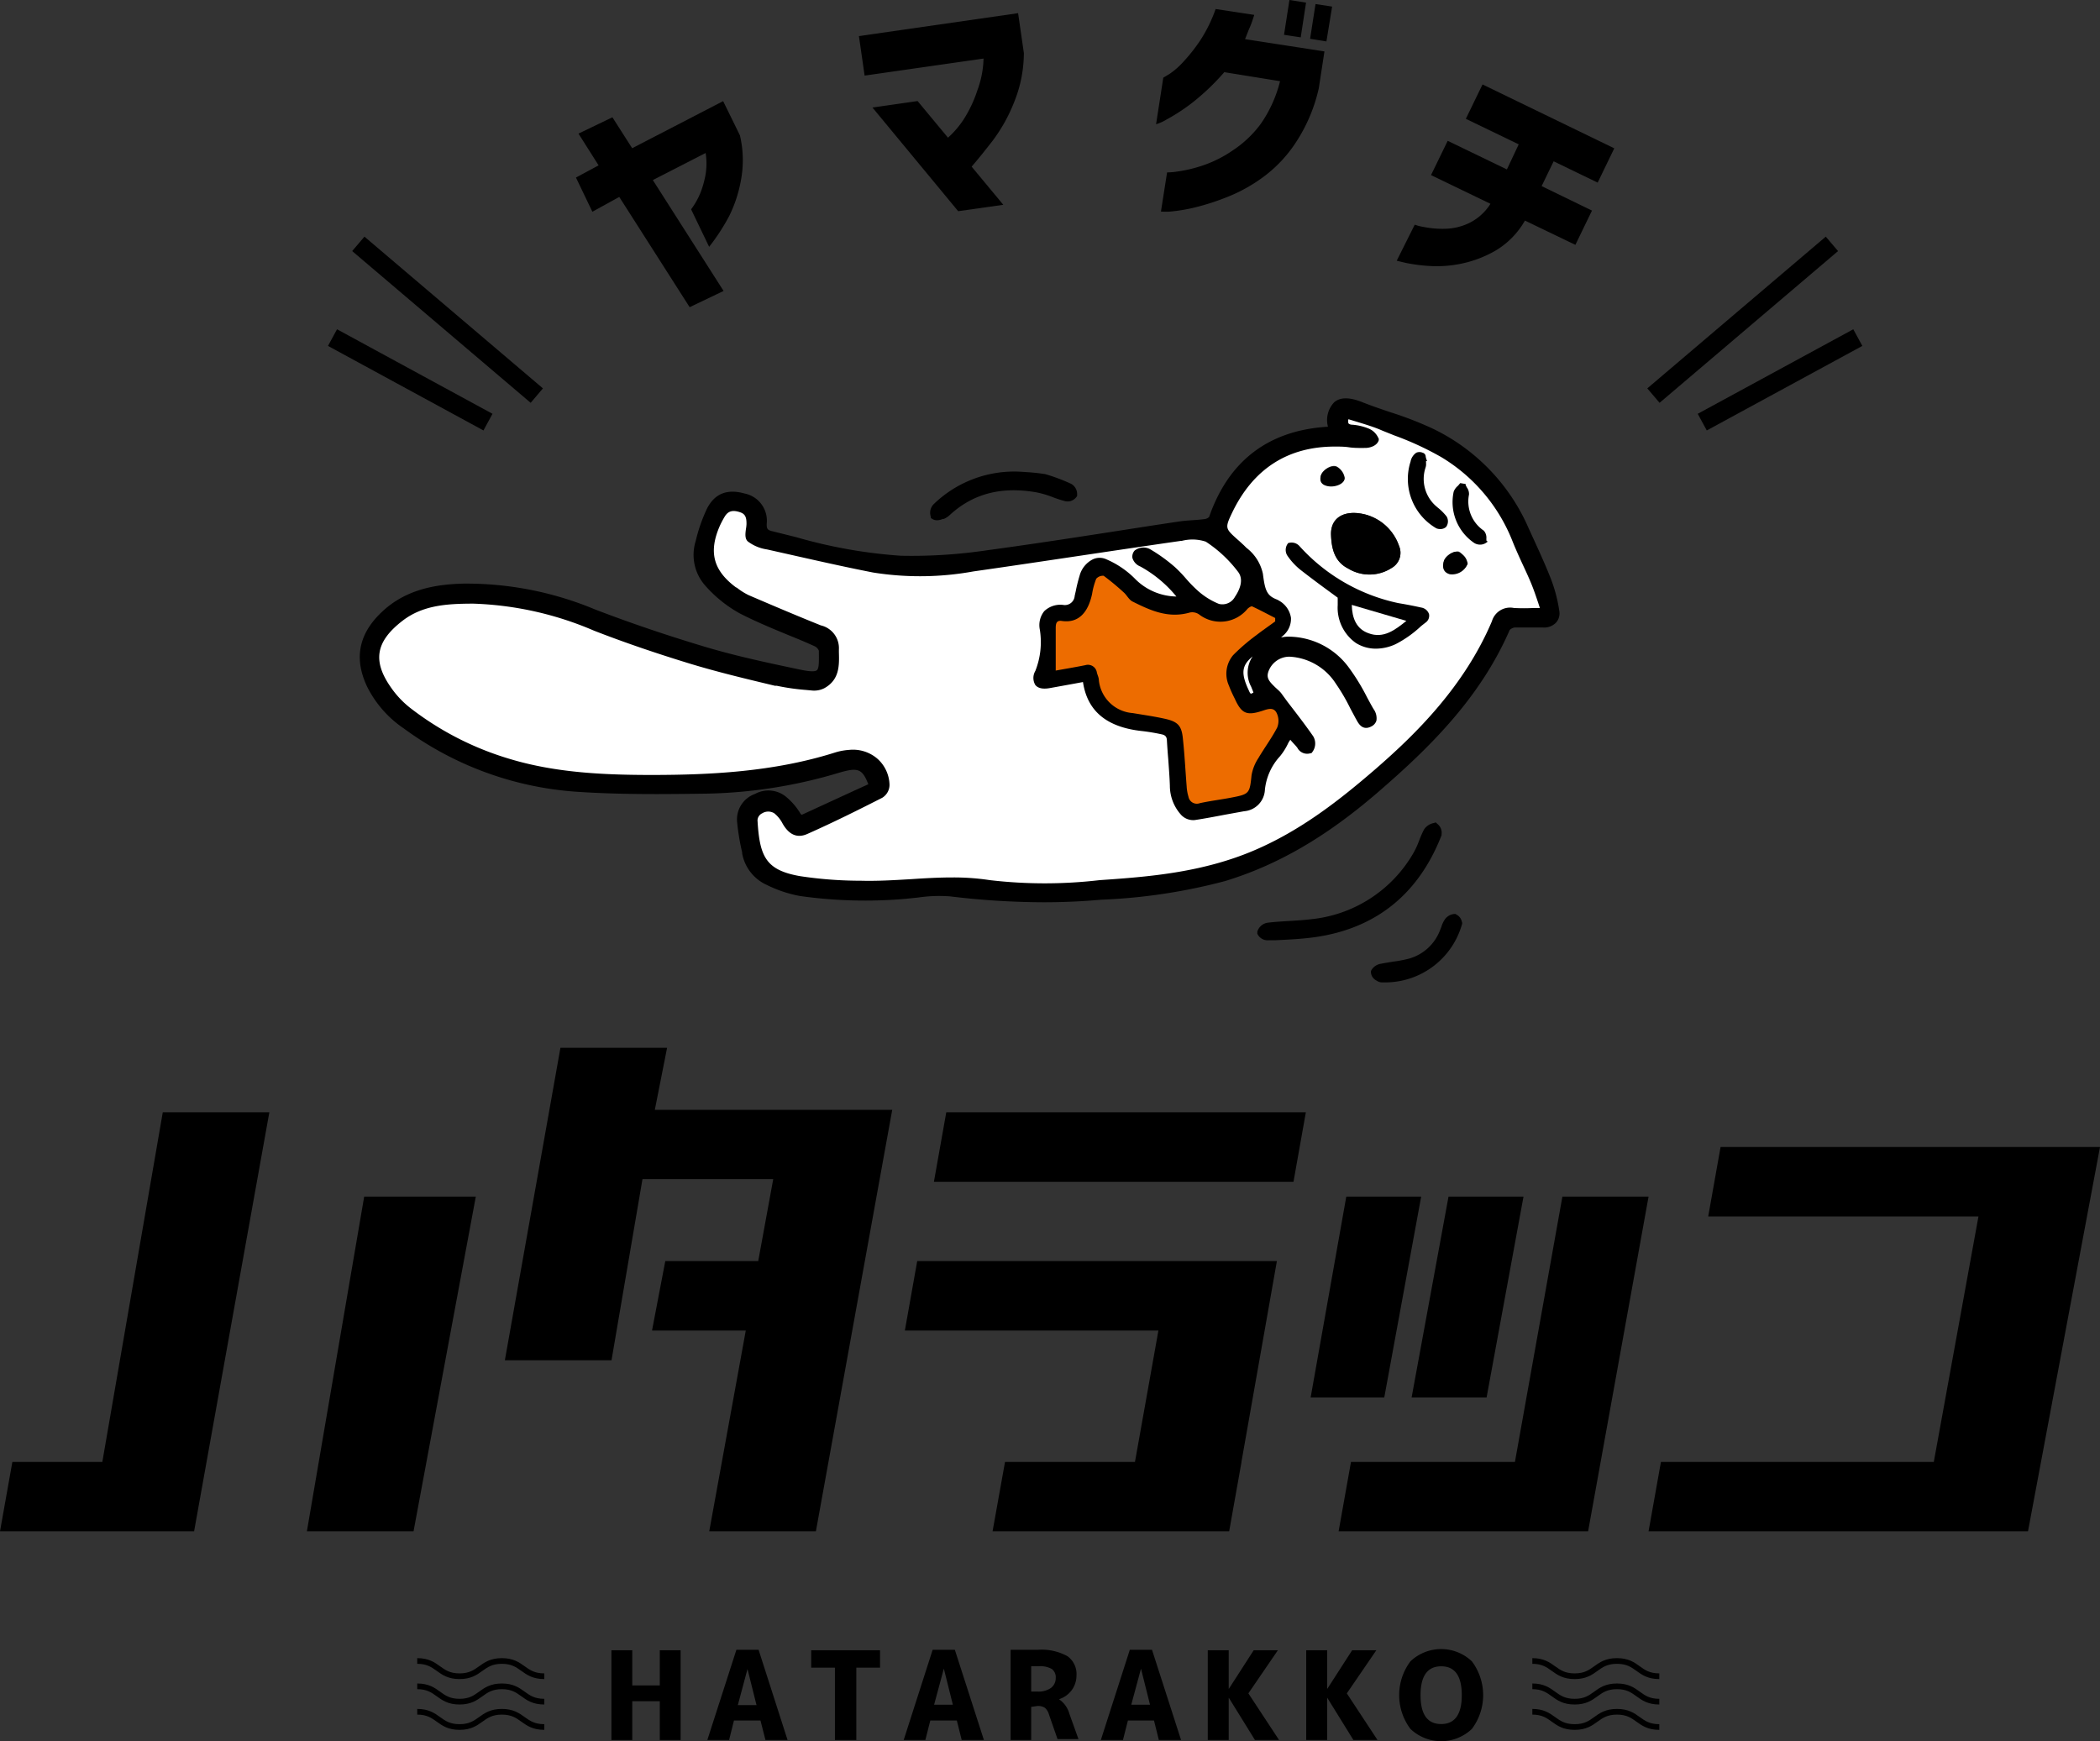 <svg xmlns="http://www.w3.org/2000/svg" viewBox="0 0 232.73 193"><rect x="0" y="0" width="232.73" height="193" fill="#333333" stroke="none"/><defs><style>.cls-1,.cls-2{fill:none;stroke:#000;stroke-miterlimit:10;}.cls-1{stroke-width:2.1px;}.cls-2{stroke-width:0.63px;}.cls-3{fill:#fff;}.cls-4{fill:#ed6c00;}</style></defs><g id="レイヤー_2" data-name="レイヤー 2"><g id="text"><g id="ロゴ"><g id="ベクトルスマートオブジェクト_画像" data-name="ベクトルスマートオブジェクト 画像"><path d="M65.65,23.47l-1.82-3.79,2.51-1.35-2.23-3.52L67.87,13l2.19,3.43,10.08-5.22L82,15a12,12,0,0,1,.11,5,14.82,14.82,0,0,1-1.28,3.91,22.88,22.88,0,0,1-2.24,3.45l-2-4.16a8.14,8.14,0,0,0,1.06-1.89,10.83,10.83,0,0,0,.55-2,7.36,7.36,0,0,0,0-2.35l-5.85,3,7.84,12.29-3.76,1.8-7.8-12.22Z"/><path d="M95.82,8.38,95.19,4l17.64-2.54.64,4.42a14.66,14.66,0,0,1-1.09,5.47A18.16,18.16,0,0,1,110,15.61c-.88,1.13-1.65,2.09-2.32,2.86l3.51,4.23-5,.71L96.69,11.92l5-.72,3.37,4.06a10.23,10.23,0,0,0,1.72-2A14,14,0,0,0,108.32,10,10.82,10.82,0,0,0,109,6.49Z"/><path d="M139,1.65c-.15.48-.32,1-.5,1.4s-.35.88-.52,1.29l8.8,1.36-.63,4.1a18.1,18.1,0,0,1-2.48,5.9A14.84,14.84,0,0,1,140,19.62a17.59,17.59,0,0,1-4,2.22A26.84,26.84,0,0,1,132.4,23a19.11,19.11,0,0,1-2.69.45,7.44,7.44,0,0,1-1.05,0l.68-4.34a7.27,7.27,0,0,0,1.09-.09,15.45,15.45,0,0,0,2.69-.62,13.36,13.36,0,0,0,3.47-1.71,12.16,12.16,0,0,0,3.16-3A14.31,14.31,0,0,0,141.86,9l-6.18-1a25.65,25.65,0,0,1-3.63,3.45,20.8,20.8,0,0,1-2.79,1.81,4.85,4.85,0,0,1-1.14.51l.8-5.16s.25-.14.68-.41a8.29,8.29,0,0,0,1.57-1.38A18.61,18.61,0,0,0,133,4.5,16,16,0,0,0,134.72,1Zm3.3,2.21.6-3.86,1.84.29-.59,3.85Zm2.89.44.6-3.85,1.84.28L147,4.59Z"/><path d="M158.59,19.41l1.85-3.8L167,18.78,168.31,16l-5.86-2.83,1.85-3.81,14.6,7.08-1.84,3.8-4.88-2.36-1.33,2.75,5.58,2.71-1.84,3.8L169,24.45a9.12,9.12,0,0,1-3.31,3.36,12.84,12.84,0,0,1-3.81,1.43,13.3,13.3,0,0,1-3.49.24,18.48,18.48,0,0,1-2.6-.34l-1-.24,2-4a4.83,4.83,0,0,0,1,.26,10.6,10.6,0,0,0,2.28.2,6.48,6.48,0,0,0,2.71-.62,5.83,5.83,0,0,0,2.4-2.15Z"/><line class="cls-1" x1="39.71" y1="27.03" x2="59.49" y2="43.85"/><line class="cls-1" x1="36.85" y1="37.42" x2="54.08" y2="46.79"/><line class="cls-1" x1="203.02" y1="27.03" x2="183.24" y2="43.85"/><line class="cls-1" x1="205.89" y1="37.42" x2="188.65" y2="46.79"/><polygon points="73.12 188.57 70.07 188.57 70.07 192.87 67.76 192.87 67.76 182.92 70.07 182.92 70.07 186.82 73.12 186.82 73.12 182.92 75.43 182.92 75.43 192.87 73.12 192.87 73.12 188.57"/><path d="M78.39,192.87l3.22-10h2.46l3.21,10H84.83l-.55-2.16H81.34l-.54,2.16ZM81.77,189h2.07l-1-4h0Z"/><polygon points="97.53 182.92 97.53 184.85 94.9 184.85 94.9 192.87 92.53 192.87 92.53 184.85 89.9 184.85 89.9 182.92 97.53 182.92"/><path d="M100.15,192.87l3.21-10h2.46l3.22,10h-2.46l-.54-2.16H103.1l-.55,2.16Zm3.37-3.91h2.08l-1-4h0Z"/><path d="M114.28,189.2v3.67H112v-10h3a5.94,5.94,0,0,1,3.3.71,2.42,2.42,0,0,1,1,2.13,2.77,2.77,0,0,1-.53,1.64,2.86,2.86,0,0,1-1.41,1v0a2.86,2.86,0,0,1,1.16,1.63l1,2.79H117.2l-.94-2.7a1.56,1.56,0,0,0-.46-.77,1.4,1.4,0,0,0-.85-.2Zm.85-4.51h-.85v2.81H115a2.38,2.38,0,0,0,1.47-.4A1.36,1.36,0,0,0,117,186a1.14,1.14,0,0,0-.43-1,2.61,2.61,0,0,0-1.44-.31"/><path d="M122,192.87l3.21-10h2.46l3.22,10h-2.46l-.54-2.16H125l-.55,2.16Zm3.37-3.91h2.08l-1-4h0Z"/><polygon points="136.17 182.92 136.17 187.19 136.19 187.19 138.94 182.92 141.62 182.92 138.35 187.7 141.75 192.87 139.08 192.87 136.19 188.2 136.17 188.2 136.17 192.87 133.85 192.87 133.85 182.92 136.17 182.92"/><polygon points="147.08 182.92 147.08 187.19 147.1 187.19 149.85 182.92 152.53 182.92 149.26 187.7 152.66 192.87 149.99 192.87 147.1 188.2 147.08 188.2 147.08 192.87 144.76 192.87 144.76 182.92 147.08 182.92"/><path d="M163.12,191.64a4.94,4.94,0,0,1-6.81,0,6.24,6.24,0,0,1,0-7.49,4.94,4.94,0,0,1,6.81,0,6.24,6.24,0,0,1,0,7.49M162,187.9c0-2.13-.76-3.2-2.28-3.2s-2.29,1.07-2.29,3.2.76,3.2,2.29,3.2S162,190,162,187.9"/><path class="cls-2" d="M46.24,184.11c2.35,0,2.35,1.69,4.69,1.69s2.35-1.69,4.69-1.69,2.35,1.69,4.7,1.69"/><path class="cls-2" d="M46.24,186.92c2.35,0,2.35,1.7,4.69,1.7s2.35-1.7,4.69-1.7,2.35,1.7,4.7,1.7"/><path class="cls-2" d="M46.24,189.74c2.35,0,2.35,1.69,4.69,1.69s2.35-1.69,4.69-1.69,2.35,1.69,4.7,1.69"/><path class="cls-2" d="M169.82,184.11c2.34,0,2.34,1.69,4.69,1.69s2.34-1.69,4.69-1.69,2.34,1.69,4.69,1.69"/><path class="cls-2" d="M169.82,186.92c2.34,0,2.34,1.7,4.69,1.7s2.34-1.7,4.69-1.7,2.34,1.7,4.69,1.7"/><path class="cls-2" d="M169.82,189.74c2.34,0,2.34,1.69,4.69,1.69s2.34-1.69,4.69-1.69,2.34,1.69,4.69,1.69"/><path class="cls-3" d="M131.15,66.5a6.59,6.59,0,0,1-5.6-1.9,9.76,9.76,0,0,0-3.11-2.22c-1-.47-2,.26-2.4,1.54-.23.72-.36,1.46-.53,2.19a1.5,1.5,0,0,1-1.72,1.34c-1.58,0-2.33.72-2.14,2.28a9.1,9.1,0,0,1-.52,4.78c-.46,1.11,0,1.53,1.15,1.32s2.66-.48,4.1-.74c.38,3.77,2.85,5.13,6.19,5.5.75.08,1.49.22,2.22.36a1,1,0,0,1,1,1.06c.09,1.68.27,3.35.33,5a4.45,4.45,0,0,0,1.17,3,1.43,1.43,0,0,0,1.1.4c1.83-.28,3.64-.66,5.47-1a2.08,2.08,0,0,0,1.95-2,6.91,6.91,0,0,1,1.78-4,14.72,14.72,0,0,0,1.39-2.43A7.38,7.38,0,0,0,144,82.52a1.4,1.4,0,0,0,1,.52.78.78,0,0,0,.24-.2,1.09,1.09,0,0,0-.05-1c-1.13-1.63-2.36-3.19-3.57-4.76a3.72,3.72,0,0,0-.49-.48c-.63-.62-1.34-1.23-1-2.25a2.88,2.88,0,0,1,2.76-2,7,7,0,0,1,5.47,3.15,39.26,39.26,0,0,1,2.22,3.9c.26.46.49,1,1.15.71s.35-.9.09-1.36a39.28,39.28,0,0,0-2.63-4.44A8,8,0,0,0,142.75,71a4.17,4.17,0,0,0-4.06,3.54,3.81,3.81,0,0,0,1.14,2.56c-.55.37-1.52.78-1.78-.26-1.16-2.46-.86-3.54,1.47-5a15.64,15.64,0,0,0,2.3-1.63c1.21-1.13,1-2.45-.48-3.32l-.06,0a4.64,4.64,0,0,1-1.81-1.11,2.44,2.44,0,0,1,0-.81,4,4,0,0,0-.32-2,5.63,5.63,0,0,0-1.66-2.22c-.23-.23-.48-.44-.72-.66-1.45-1.3-1.55-1.57-.69-3.37,2.36-5,6.23-7.63,11.79-7.63,1.14,0,2.27.17,3.41.15a1.13,1.13,0,0,0,.93-.6,1.41,1.41,0,0,0-.76-.73,5.35,5.35,0,0,0-1.59-.37c-1-.09-1-.69-.76-1.57,1.45.47,2.89.84,4.26,1.4a45.47,45.47,0,0,1,6.55,3,19.45,19.45,0,0,1,8.1,9.62c.63,1.57,1.41,3.09,2.06,4.65.41,1,.71,2,1.14,3.23-1.29,0-2.37.06-3.44,0a1.69,1.69,0,0,0-2,1.21c-2.82,6.67-7.58,11.82-13,16.49-4.2,3.65-8.56,7-13.75,9.19s-10.45,2.88-15.88,3.27c-4.51.32-9,.77-13.52,0-4.83-.77-9.6.24-14.39.07a49.89,49.89,0,0,1-6.7-.54c-4-.72-4.79-2.48-5-6.58-.06-1.11,1.58-1.8,2.53-1.09a4.15,4.15,0,0,1,1,1.25c.56,1,1.23,1.44,2.23,1,2.78-1.26,5.53-2.61,8.27-4a1.3,1.3,0,0,0,.57-1,3.53,3.53,0,0,0-4-3.45,6.9,6.9,0,0,0-1.44.26c-6.63,2.06-13.45,2.46-20.34,2.47-5.42,0-10.81-.21-16-1.81A34.06,34.06,0,0,1,45.49,79a14.15,14.15,0,0,1-2.4-2.43c-2.33-3.25-1.83-5.71,1.29-8.11,2.35-1.81,5.17-2,8-2a36.87,36.87,0,0,1,13.64,3c3.49,1.36,7,2.55,10.62,3.65,3.14,1,6.35,1.72,9.56,2.48a29.35,29.35,0,0,0,3.86.52A2,2,0,0,0,91.18,76c1.57-.87,1.41-2.43,1.38-3.88s-.51-1.79-1.74-2.29c-2.68-1.08-5.34-2.21-8-3.35a8.51,8.51,0,0,1-1.47-.94c-2.68-2-3.28-4.23-2-7.29A12,12,0,0,1,80,57.09a1.67,1.67,0,0,1,2.21-.67c.84.28,1,.94,1,1.7,0,.56-.26,1.37,0,1.63a4.33,4.33,0,0,0,1.93.78c3.91.88,7.82,1.78,11.75,2.56a32.59,32.59,0,0,0,11-.13c7.66-1.09,15.3-2.28,23-3.38,1-.15,2.33-.36,3.09.12a15,15,0,0,1,3.66,3.4c.8,1,.4,2.25-.3,3.29a2,2,0,0,1-2.26,1,8.64,8.64,0,0,1-2.57-1.64C131.52,65,130.83,64,130,63.2a17,17,0,0,0-2.7-1.89,1.25,1.25,0,0,0-1.18,0c-.41.51,0,.88.5,1.13a14.55,14.55,0,0,1,4.57,4m17.33-.3c0,.28-.06.6-.06.92,0,3.57,3,5.63,6.19,4.13a15.2,15.2,0,0,0,3.26-2.43c.56-.48.33-1.09-.43-1.27s-1.66-.34-2.5-.5a20.66,20.66,0,0,1-11-6.35c-.21-.22-.65-.22-1-.32,0,.37-.27.86-.11,1.1A6.44,6.44,0,0,0,144.24,63c1.38,1.09,2.81,2.1,4.24,3.16M151.19,57c-2.24-.52-3.76.4-3.68,2.31.06,1.5.38,2.94,1.9,3.71a4.52,4.52,0,0,0,4.81-.06,1.93,1.93,0,0,0,.83-2.44A5.42,5.42,0,0,0,151.19,57m6.63-5.3c.1,0-.3-.62-.2-.65-.16-.45.29-.62,0-.73-.77-.28-.93.47-1.12,1a6.06,6.06,0,0,0,2.8,7,.9.9,0,0,0,.85-.11.91.91,0,0,0,0-.85A8.09,8.09,0,0,0,159,56.2a4.28,4.28,0,0,1-1.16-4.46m4.36,2.12-.36-.06c-.21.26-.53.49-.62.79A5.22,5.22,0,0,0,163.4,60c.28.16.75,0,1.13-.06-.09-.34-.06-.81-.27-1a4.11,4.11,0,0,1-1.72-4.18c.05-.28-.23-.63-.36-.94m.48,8.6c-.3-.43-.51-1-.91-1.24s-1.55.36-1.73,1-.05,1.18.66,1.39a1.85,1.85,0,0,0,2-1.19m-15.55-8.58c.83.19,1.94-.26,1.89-.88a1.75,1.75,0,0,0-.86-1.2c-.56-.3-1.63.37-1.77,1s.14,1,.74,1.11"/><path d="M172.82,67.81a16.55,16.55,0,0,0-.95-3.66c-.53-1.36-1.14-2.7-1.73-4l-.71-1.55a21.9,21.9,0,0,0-10.67-11.1,39.11,39.11,0,0,0-4.71-1.82c-1-.34-2.07-.7-3.07-1.1-1.4-.56-2.44-.57-3.11,0a2.85,2.85,0,0,0-.7,2.72c-6.56.39-11,3.75-13.17,10a.86.86,0,0,1-.45.23c-.45.06-.92.1-1.38.13s-1,.07-1.53.15c-2.37.35-4.73.72-7.1,1.09-4.65.72-9.45,1.46-14.19,2.1a56.89,56.89,0,0,1-9.53.6,55.22,55.22,0,0,1-11.59-2.06l-2.61-.65c-.56-.13-.66-.26-.65-.82a3.08,3.08,0,0,0-2.46-3.37c-1.92-.53-3.27,0-4.13,1.62a17.78,17.78,0,0,0-1.28,3.65,5.13,5.13,0,0,0,1.11,5A14.31,14.31,0,0,0,82,68c1.75.9,3.59,1.66,5.38,2.4,1,.4,2,.82,2.94,1.25a.94.94,0,0,1,.43.48c0,.95.06,1.93-.22,2.16s-1.15.08-1.93-.08c-3.4-.72-6.91-1.46-10.28-2.46-4.3-1.28-8.45-2.69-12.36-4.19a37,37,0,0,0-14.61-2.87c-2.54.07-5.79.44-8.49,2.66-3,2.52-3.76,5.38-2.19,8.73a12.12,12.12,0,0,0,4.09,4.67,36.51,36.51,0,0,0,19,7c5,.35,10.05.28,14.55.22A54.26,54.26,0,0,0,93,85.65c2.06-.6,2.55-.47,3.23,1.28l-1.56.71L89,90.25a.62.62,0,0,1-.17.06h0a.77.77,0,0,1-.2-.26,7.24,7.24,0,0,0-1.4-1.63A3.08,3.08,0,0,0,83.68,88a3,3,0,0,0-2,3,24.9,24.9,0,0,0,.57,3.49l0,.11a4.76,4.76,0,0,0,2.73,3.49,13.88,13.88,0,0,0,3.7,1.23,51.64,51.64,0,0,0,11.67.31l1.37-.14a16.08,16.08,0,0,1,3.59-.13,87.75,87.75,0,0,0,10.34.65c1.87,0,3.7-.07,5.5-.21l.86-.07a63.19,63.19,0,0,0,13.76-2.07c5.84-1.78,11.22-4.91,16.92-9.83s11.33-10.43,14.62-18a1,1,0,0,1,.58-.28c.67,0,1.37,0,2.05,0l1,0a1.83,1.83,0,0,0,1.47-.5A1.51,1.51,0,0,0,172.82,67.81ZM98.58,87a4,4,0,0,0-1.32-2.88,4.14,4.14,0,0,0-3.15-1,6.76,6.76,0,0,0-1.53.28C85.7,85.59,78.5,85.89,72.37,85.9c-5.19,0-10.68-.2-15.92-1.79a33.55,33.55,0,0,1-11-5.65,10.37,10.37,0,0,1-2.06-2.17c-2.14-3-1.78-5.17,1.23-7.49,2.25-1.73,4.94-1.88,7.74-1.89h.08a36.77,36.77,0,0,1,13.4,3c3.21,1.25,6.69,2.45,10.65,3.66,3.09.94,6.29,1.7,9.38,2.44l.2,0a24.82,24.82,0,0,0,3.29.47l.63.06a2.48,2.48,0,0,0,1.37-.26c1.7-.94,1.65-2.55,1.61-4v-.29a2.59,2.59,0,0,0-2-2.67c-2.32-.93-4.86-2-8-3.35a7.17,7.17,0,0,1-1.34-.85l-.05,0c-2.52-1.87-3.07-3.9-1.83-6.78a10.32,10.32,0,0,1,.56-1.07c.38-.63.88-.77,1.71-.49.54.18.72.52.71,1.3a3.87,3.87,0,0,1-.06.54c-.07.53-.14,1.07.2,1.39a4.61,4.61,0,0,0,2.13.89l1.69.38c3.29.74,6.7,1.52,10.07,2.18a33.08,33.08,0,0,0,11.11-.12c4-.57,8-1.17,11.89-1.75,3.62-.54,7.37-1.1,11.06-1.63l.12,0a4.71,4.71,0,0,1,2.69.08,14.19,14.19,0,0,1,3.55,3.31c.7.87.22,2-.31,2.79a1.58,1.58,0,0,1-1.78.8,8,8,0,0,1-2.44-1.55,14.42,14.42,0,0,1-1.21-1.25,14.58,14.58,0,0,0-1.22-1.27,18.12,18.12,0,0,0-2.77-2,1.59,1.59,0,0,0-1.71.16,1,1,0,0,0-.24.82,1.47,1.47,0,0,0,.87.94,13.56,13.56,0,0,1,4,3.33,6.59,6.59,0,0,1-4.49-1.87A10,10,0,0,0,122.62,62a1.77,1.77,0,0,0-1.51,0,2.85,2.85,0,0,0-1.47,1.83,17.37,17.37,0,0,0-.42,1.69l-.12.53a1.09,1.09,0,0,1-1.29,1,2.58,2.58,0,0,0-2.08.69,2.47,2.47,0,0,0-.49,2.06,8.7,8.7,0,0,1-.5,4.57,1.52,1.52,0,0,0,0,1.56c.3.36.82.48,1.61.34l2.76-.5.91-.17c.48,3.22,2.62,5,6.51,5.43a21.52,21.52,0,0,1,2.18.36c.42.08.59.26.61.66q.06,1.05.15,2.1c.07,1,.15,2,.18,2.93a4.81,4.81,0,0,0,1.29,3.29,1.84,1.84,0,0,0,1.46.53c1.13-.17,2.28-.39,3.38-.6l2.1-.38a2.5,2.5,0,0,0,2.3-2.36,6.45,6.45,0,0,1,1.68-3.74,6.91,6.91,0,0,0,.91-1.46A3,3,0,0,1,143,82c.13.16.26.3.38.43s.22.23.33.37l.07.09a1.22,1.22,0,0,0,1.46.6l.09,0,.06-.07a1.57,1.57,0,0,0,.15-1.8c-.91-1.31-1.9-2.59-2.85-3.82l-.73-1a3.4,3.4,0,0,0-.38-.38l-.15-.14-.11-.1c-.63-.62-1-1-.76-1.71a2.47,2.47,0,0,1,2.36-1.68,6.49,6.49,0,0,1,5.13,3,21,21,0,0,1,1.59,2.72l.61,1.14.07.12c.22.41.67,1.26,1.64.76a1.08,1.08,0,0,0,.58-.65,1.73,1.73,0,0,0-.32-1.29c-.25-.42-.48-.86-.72-1.3a23.21,23.21,0,0,0-1.94-3.19,8.35,8.35,0,0,0-6.76-3.53h0a3.84,3.84,0,0,0-.83.09l.2-.18a2.43,2.43,0,0,0,.9-2,2.63,2.63,0,0,0-1.36-1.92,1.06,1.06,0,0,0-.21-.11c-1.1-.43-1.31-1-1.54-2.85a4.91,4.91,0,0,0-1.83-2.88l-.28-.28-.51-.47-.23-.2c-1.3-1.17-1.37-1.24-.59-2.88,2.33-4.9,6.17-7.39,11.41-7.39h0c.52,0,1.06,0,1.58.08s1.22.08,1.83.07c.42,0,1.27-.2,1.46-.86l0-.16-.08-.15a2,2,0,0,0-1.1-1,6.06,6.06,0,0,0-1.71-.4c-.25,0-.42-.08-.47-.16a.79.79,0,0,1,0-.45l.93.28c1,.31,1.95.59,2.87,1l1.3.52a33.54,33.54,0,0,1,5.19,2.4,19,19,0,0,1,7.93,9.42c.35.86.74,1.72,1.12,2.54s.65,1.4.94,2.11.49,1.32.75,2.08c.06.19.12.38.19.57H170a20.34,20.34,0,0,1-2.23,0,2.1,2.1,0,0,0-2.43,1.47c-3.07,7.25-8.48,12.54-12.85,16.34-3.93,3.4-8.3,6.87-13.64,9.12S128,97.12,123.14,97.47l-1.29.09a52.44,52.44,0,0,1-12.14,0,26.68,26.68,0,0,0-4.17-.3c-1.55,0-3.08.09-4.58.19-1.87.11-3.79.23-5.69.17l-.4,0a44.88,44.88,0,0,1-6.24-.51c-3.74-.67-4.45-2.13-4.68-6.19a.9.9,0,0,1,.52-.77,1.27,1.27,0,0,1,1.34,0,3.55,3.55,0,0,1,.91,1.12c.72,1.28,1.65,1.67,2.77,1.16,3-1.33,5.84-2.76,8.28-4A1.69,1.69,0,0,0,98.58,87Zm40.08-10.88c.08.21.17.41.25.64a.71.71,0,0,1-.28.13s-.08,0-.2-.29c-.9-1.9-.88-2.8.39-3.84a3.25,3.25,0,0,0-.16,3.36Zm1.74-7.2c-.48.34-1,.7-1.45,1.08l-.54.42a15.66,15.66,0,0,0-2.08,1.83,3.57,3.57,0,0,0-.55,3.83,11.28,11.28,0,0,0,.46,1.06l.18.4c.84,1.85,1.65,2.2,3.58,1.57l.05,0c.82-.27.93-.21,1.06.14a1.65,1.65,0,0,1,0,1.15c-.34.64-.75,1.28-1.15,1.9s-.63,1-.92,1.46a5.46,5.46,0,0,0-.82,2.08c-.18,1.77-.18,1.77-1.85,2.09l-1.45.25c-.69.11-1.41.22-2.11.38-.44.1-.62,0-.76-.44a4.62,4.62,0,0,1-.18-1.05c0-.65-.1-1.29-.14-1.94-.08-1.11-.16-2.26-.28-3.39a2.42,2.42,0,0,0-2.28-2.54c-.95-.21-1.92-.36-2.86-.52l-.72-.11a3.69,3.69,0,0,1-3.41-3.3,4.43,4.43,0,0,0-.13-.55l-.09-.33a1.33,1.33,0,0,0-1.35-1.18,2.22,2.22,0,0,0-.43,0c-.8.17-1.61.31-2.38.45l-.4.07V69.64c0-.13,0-.35,0-.39a.42.42,0,0,1,.19,0c2,.28,3.31-.91,3.82-3.37l0-.18a6.85,6.85,0,0,1,.38-1.37.86.86,0,0,1,.29-.13c.7.51,1.36,1.09,2.09,1.73a3,3,0,0,1,.32.37,2.46,2.46,0,0,0,.7.66c2,1.06,4.2,2,6.74,1.27a1,1,0,0,1,.61.17,4.26,4.26,0,0,0,5.88-.67,1,1,0,0,1,.18-.13c.6.28,1.2.59,1.79.9l.31.16Z"/><path d="M159.3,91.33l-.18-.17-.23.07a1.67,1.67,0,0,0-1.09.74,11.84,11.84,0,0,0-.53,1.22,9.57,9.57,0,0,1-.61,1.33,14.79,14.79,0,0,1-11.36,7.37c-.82.1-1.66.15-2.48.2s-1.51.09-2.27.18a1.41,1.41,0,0,0-1.21,1l0,.11,0,.11a1.24,1.24,0,0,0,1.25.73h.09l.65,0c1.49-.07,3-.14,4.53-.36,6.71-1,11.38-4.81,13.9-11.28l0-.1A1.24,1.24,0,0,0,159.3,91.33Z"/><path d="M118.73,53.64a20.77,20.77,0,0,0-2.94-1.1l-.06,0c-.91-.14-1.61-.19-2.59-.25a12.82,12.82,0,0,0-9.64,3.57,1.35,1.35,0,0,0-.34,1.43l0,.13.11.07a1,1,0,0,0,.58.18,1.77,1.77,0,0,0,.64-.15l.11,0a2.42,2.42,0,0,0,.77-.54l.14-.12c2.52-2.19,5.58-2.94,9.33-2.29a10.48,10.48,0,0,1,1.78.52,14,14,0,0,0,1.34.44,1.2,1.2,0,0,0,1.32-.43l.09-.11v-.14A1.31,1.31,0,0,0,118.73,53.64Z"/><path d="M162,102.14a1.12,1.12,0,0,0-.57-.75l-.12-.08-.15,0a1.43,1.43,0,0,0-1,.55,3,3,0,0,0-.42.87l-.12.3a5.17,5.17,0,0,1-3.44,3.22,14,14,0,0,1-1.78.34c-.43.07-.88.14-1.32.23a1.49,1.49,0,0,0-1.1.72l-.05.11v.12a1.1,1.1,0,0,0,.6.91l.12.07a1,1,0,0,0,.59.14h.5a8.84,8.84,0,0,0,8.3-6.5l0-.13Z"/><path class="cls-4" d="M117,74.27V69.72c0-.48,0-1,.68-.89,1.93.28,2.94-1.06,3.35-3a7.87,7.87,0,0,1,.46-1.68,1,1,0,0,1,.82-.33,27.49,27.49,0,0,1,2.21,1.83c.34.29.56.77.94,1,2,1,4,1.94,6.42,1.24a1.32,1.32,0,0,1,1,.21,3.87,3.87,0,0,0,5.37-.61c.14-.14.41-.32.53-.27.86.4,1.69.85,2.54,1.28,0,.13,0,.26,0,.38-.69.51-1.41,1-2.08,1.52a21.82,21.82,0,0,0-2.57,2.21,3.2,3.2,0,0,0-.47,3.4c.18.49.42,1,.64,1.43.75,1.66,1.31,1.92,3.06,1.35.66-.22,1.32-.46,1.64.37a2,2,0,0,1,0,1.49c-.61,1.17-1.41,2.24-2.08,3.38a5,5,0,0,0-.76,1.91c-.2,2-.25,2.09-2.19,2.46-1.18.23-2.38.37-3.55.63a.94.94,0,0,1-1.25-.72,4.87,4.87,0,0,1-.2-1.14c-.14-1.78-.23-3.56-.42-5.32-.14-1.41-.55-1.86-2-2.18-1.17-.26-2.37-.43-3.56-.63a4.07,4.07,0,0,1-3.75-3.64c0-.29-.15-.57-.22-.85a1,1,0,0,0-1.28-.82c-1.14.23-2.29.42-3.29.6"/><path d="M158.37,68.07a1.09,1.09,0,0,0-.88-.73c-.66-.15-1.33-.28-2-.4l-.53-.09a20.45,20.45,0,0,1-10.93-6.3,1.17,1.17,0,0,0-1.19-.37h-.06l0,0a1.18,1.18,0,0,0-.14,1.36,7.1,7.1,0,0,0,1.48,1.62c1,.78,2,1.53,3,2.26l1.13.83a.76.76,0,0,0,0,.15c0,.22,0,.44,0,.67a4.78,4.78,0,0,0,2,4.19,4.11,4.11,0,0,0,2.24.64,5.23,5.23,0,0,0,2.2-.51,12.33,12.33,0,0,0,2.81-2L158,69A.92.92,0,0,0,158.37,68.07Zm-3,.84c-1.16.93-2.28,1.58-3.69,1.08a2.66,2.66,0,0,1-1.7-2.66Z"/><path d="M151.19,57a5.42,5.42,0,0,1,3.86,3.52,1.93,1.93,0,0,1-.83,2.44,4.52,4.52,0,0,1-4.81.06c-1.52-.77-1.84-2.21-1.9-3.71-.08-1.91,1.44-2.83,3.68-2.31"/><path d="M160.32,57.25a6,6,0,0,0-1-1l-.24-.21a4,4,0,0,1-1.1-4.2,1.15,1.15,0,0,0,.06-.5v-.23l.11,0-.07-.2a1.61,1.61,0,0,1-.08-.32.45.45,0,0,0-.34-.41.89.89,0,0,0-.7,0,1.54,1.54,0,0,0-.64,1l-.05.16a6.32,6.32,0,0,0,2.91,7.22,1,1,0,0,0,.4.08.93.93,0,0,0,.69-.24A1.06,1.06,0,0,0,160.32,57.25Z"/><path d="M164.73,59.92a3.06,3.06,0,0,1,0-.32,1.16,1.16,0,0,0-.29-.78,3.9,3.9,0,0,1-1.64-4,1.21,1.21,0,0,0-.23-.78c-.05-.09-.1-.19-.14-.28l0-.11-.6-.1-.08.09a2.2,2.2,0,0,1-.2.23,1.5,1.5,0,0,0-.45.64,5.47,5.47,0,0,0,2.3,5.69,1.26,1.26,0,0,0,.63.17,1.19,1.19,0,0,0,.73-.25l.11-.08Z"/><path d="M162.66,62.46a1.85,1.85,0,0,1-2,1.19c-.71-.21-.83-.75-.66-1.39s1.19-1.36,1.73-1a1.48,1.48,0,0,1,.91,1.24"/><path d="M147.11,53.88c-.6-.13-.9-.48-.74-1.11s1.21-1.27,1.77-1A1.75,1.75,0,0,1,149,53c.05.62-1.06,1.07-1.89.88"/><path class="cls-3" d="M155.86,68.82c-1.24,1-2.53,2-4.2,1.37-1.33-.47-1.82-1.66-1.85-3.14l6.05,1.77"/><polygon points="11.34 162.05 1.37 162.05 0 169.74 21.51 169.74 29.85 123.29 18.04 123.29 11.34 162.05"/><polygon points="34.01 169.74 45.83 169.74 52.73 132.64 40.36 132.64 34.01 169.74"/><polygon points="73.93 116.14 62.11 116.14 55.95 150.78 67.77 150.78 71.2 130.71 85.69 130.71 84.03 139.78 74.35 139.78 73.73 139.78 72.26 147.48 82.65 147.48 78.6 169.74 90.42 169.74 98.88 123.02 72.57 123.02 73.93 116.14"/><polygon points="103.5 130.99 143.35 130.99 144.72 123.29 104.87 123.29 103.5 130.99"/><polygon points="101.65 139.78 100.28 147.48 128.38 147.48 125.78 162.05 111.38 162.05 110 169.74 124.4 169.74 136.22 169.74 137.59 162.05 137.58 162.05 141.51 139.78 101.65 139.78"/><polygon points="168.84 132.64 160.53 132.64 156.44 154.9 164.75 154.9 168.84 132.64"/><polygon points="173.15 132.64 167.89 162.05 149.72 162.05 148.35 169.74 166.52 169.74 176 169.74 182.7 132.64 173.15 132.64"/><polygon points="149.2 132.64 145.25 154.9 153.41 154.9 157.5 132.64 149.2 132.64"/><polygon points="190.68 127.14 189.31 134.84 219.26 134.84 214.31 162.05 184.07 162.05 182.7 169.74 224.75 169.74 232.73 127.14 190.68 127.14"/></g></g></g></g></svg>